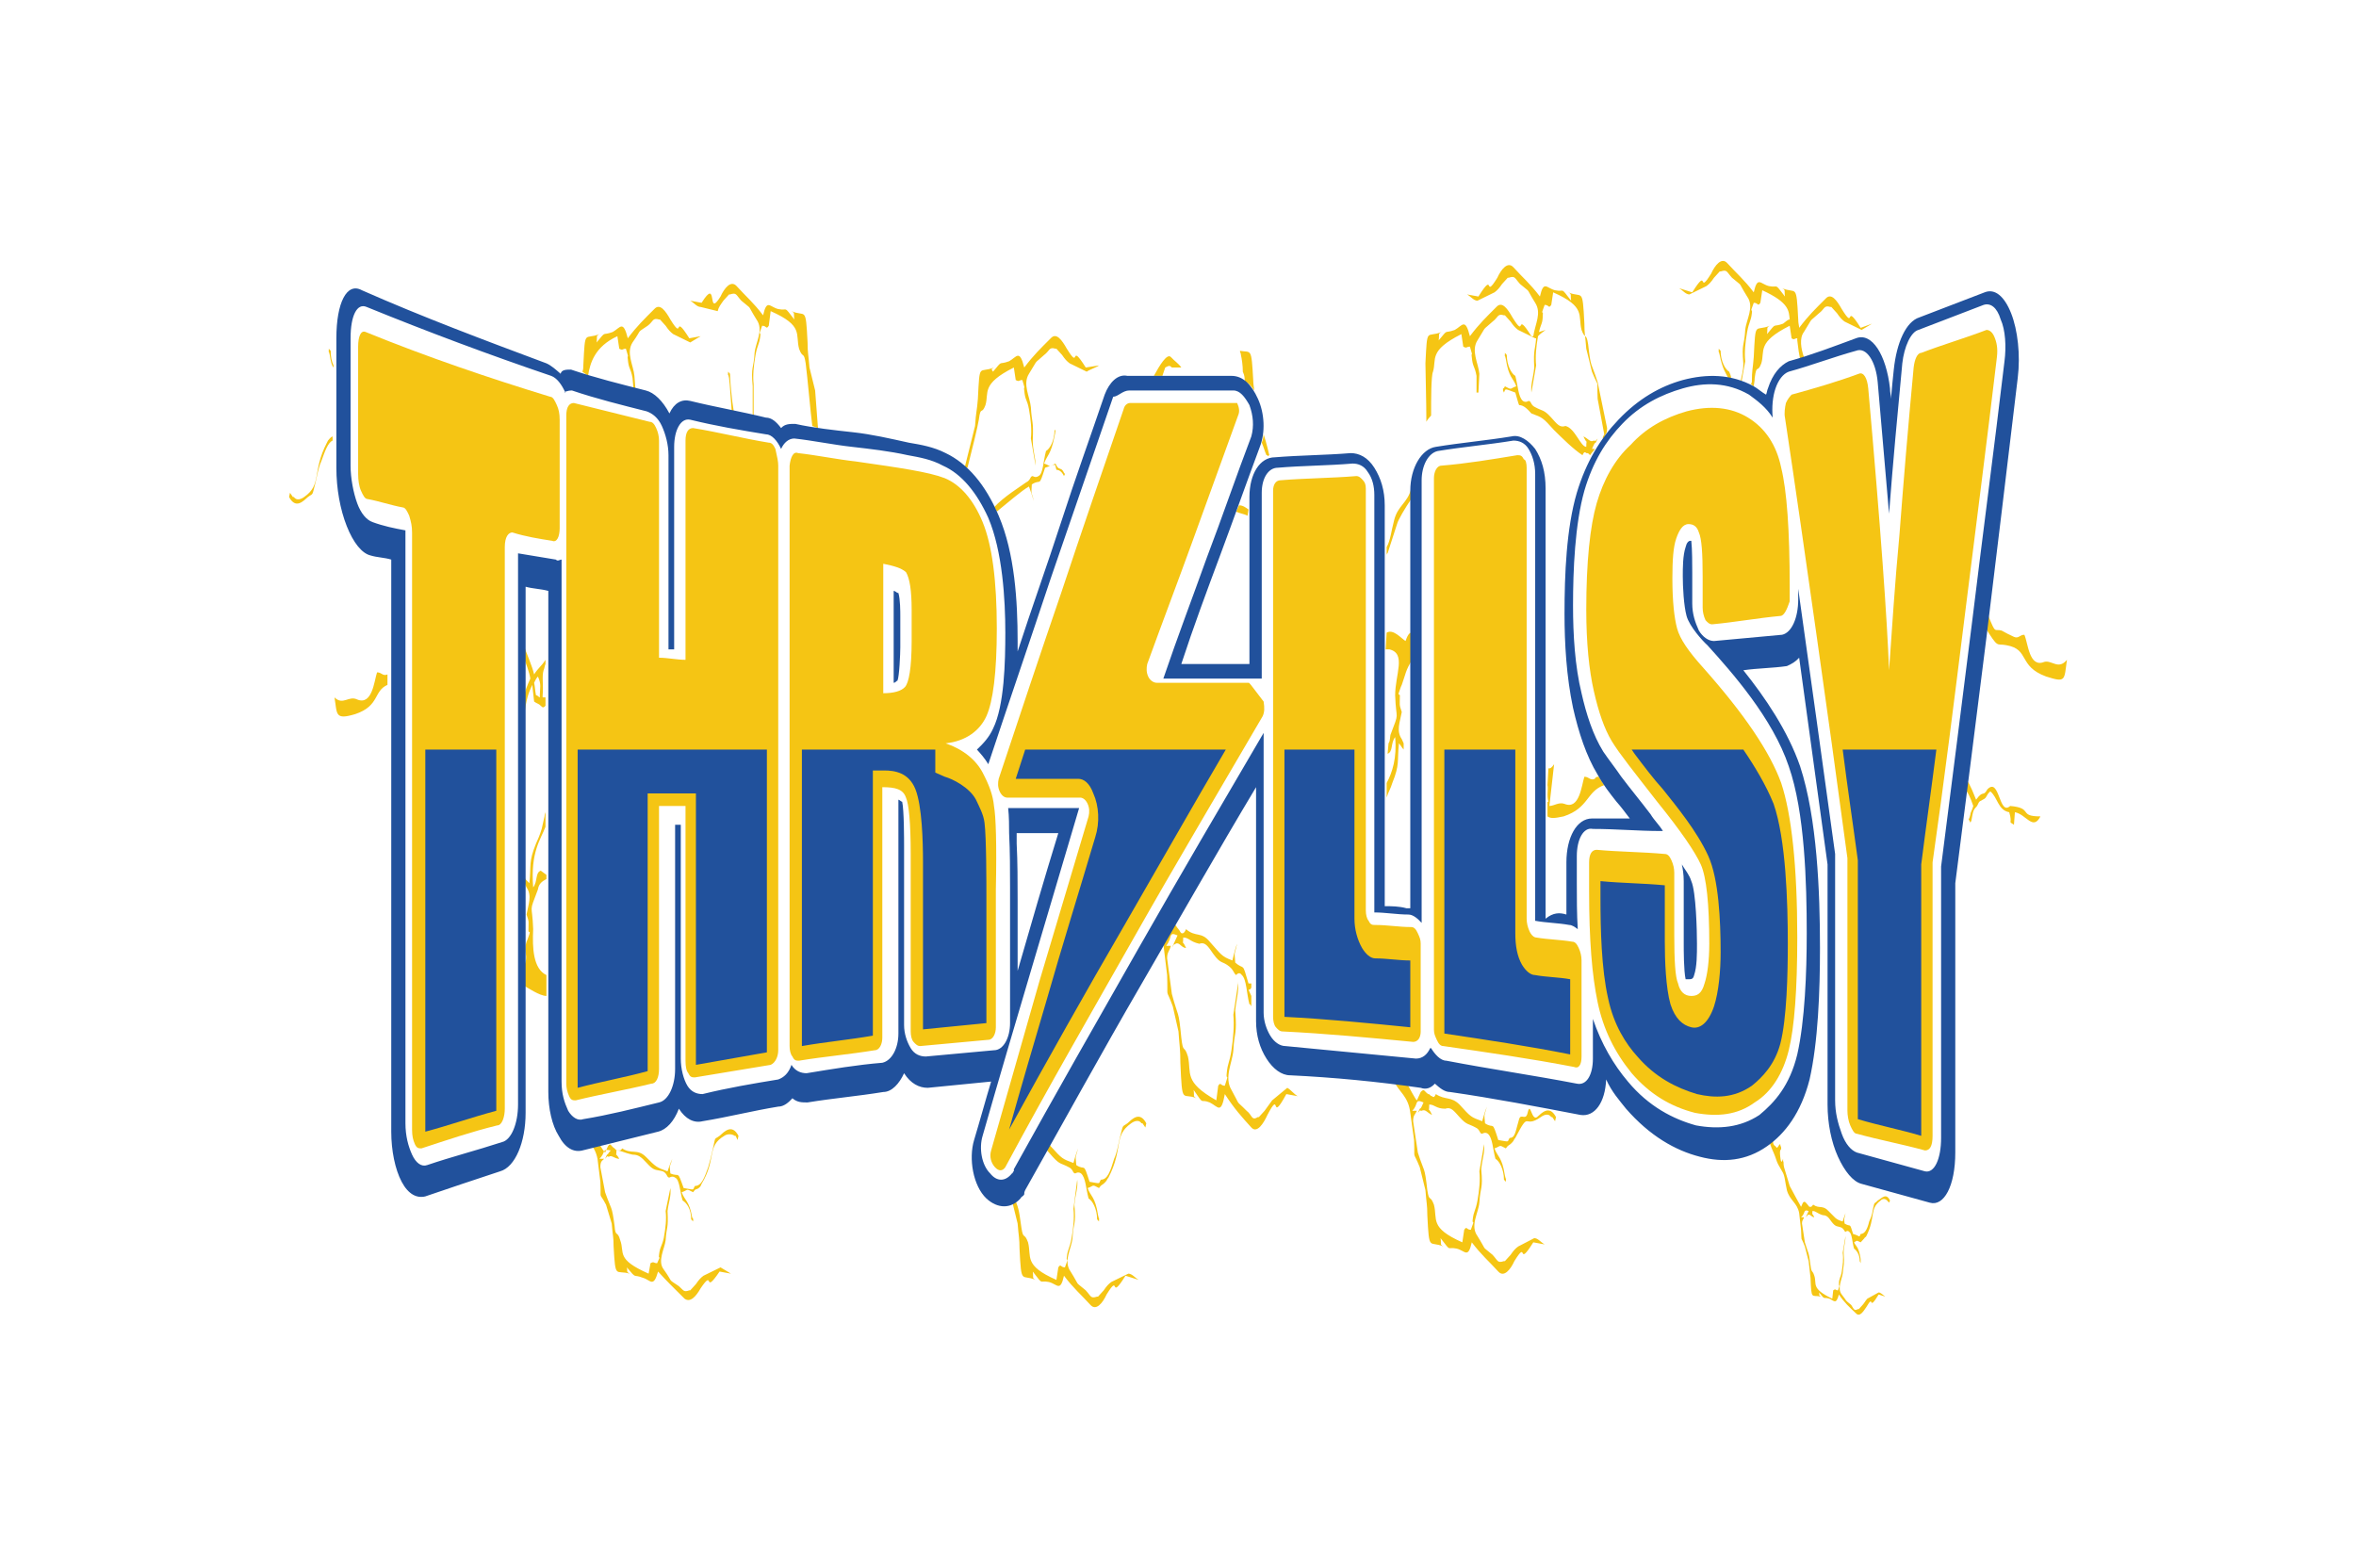 <svg width="646" height="430" viewBox="0 0 646 430" fill="none" xmlns="http://www.w3.org/2000/svg">
<path fill-rule="evenodd" clip-rule="evenodd" d="M483.981 309.754C484.24 309.754 484.24 310.326 484.5 310.899C484.759 311.472 485.278 313.762 485.797 314.907C487.613 318.914 486.575 317.769 488.65 321.205C489.429 322.35 489.429 324.067 489.948 326.357C490.726 329.22 492.801 329.793 493.32 332.655L493.839 337.236C494.099 341.243 493.58 338.381 494.877 341.816L495.915 345.824C496.174 348.114 496.174 348.114 496.434 350.404C496.693 356.702 496.693 354.984 499.287 355.557C498.509 354.984 499.028 355.557 498.769 354.412C500.585 356.702 499.806 355.557 501.622 356.129C502.919 356.702 503.438 357.847 504.217 354.984C505.773 357.274 507.07 358.419 508.887 360.137C509.924 361.282 510.962 359.564 511.74 358.419C514.075 354.412 512 360.137 515.113 354.984L516.929 355.557C516.151 354.984 515.632 354.412 515.113 354.412L512 356.129C511.481 356.702 511.221 357.274 510.703 357.847L509.665 358.992C509.665 358.992 509.665 358.992 509.405 358.992C508.368 359.564 508.368 358.992 507.589 357.847C505.514 356.129 506.811 357.274 504.995 354.984C503.698 353.267 504.995 350.976 505.254 349.259C505.514 346.396 505.773 346.969 505.514 343.533C505.514 341.816 506.033 340.671 506.033 338.953L505.254 343.533C505.514 345.251 505.254 346.969 504.995 348.686C504.736 350.404 504.217 350.404 504.217 352.121C504.217 353.267 504.736 351.549 503.957 353.839C503.179 353.839 503.438 353.267 502.66 353.839L502.401 356.129C496.434 353.267 498.25 352.121 497.471 349.831C496.952 348.114 496.693 349.259 496.434 346.969C495.915 342.961 495.915 344.106 494.877 340.671L494.099 335.518C494.099 334.373 494.618 334.373 494.618 333.8H493.839C495.136 332.655 494.358 331.51 495.915 332.083L495.655 332.655L495.396 333.228L495.136 333.8C495.655 333.228 495.136 333.8 495.655 333.228C496.174 332.655 496.693 333.8 497.471 333.8C496.693 332.083 496.952 333.8 496.952 332.083C497.99 332.083 497.99 332.655 499.806 333.228C500.844 333.228 501.363 333.8 502.141 334.945C503.438 336.663 503.698 336.09 504.995 336.663C505.773 337.236 505.773 337.808 506.033 337.808C506.033 337.808 506.552 337.236 507.07 337.808C507.849 338.381 507.849 340.671 508.368 342.388C509.146 342.961 509.924 344.106 509.924 345.824L510.184 346.396C510.184 345.251 510.184 346.396 510.184 345.251C509.665 341.816 508.887 341.816 508.368 340.671C509.405 340.098 508.887 340.098 510.184 340.671C510.703 340.098 510.703 340.098 511.221 339.526C511.481 338.953 511.481 339.526 511.74 338.953C514.335 333.8 512.519 331.51 515.632 329.22C516.151 328.648 516.929 328.648 517.448 329.22L517.967 329.793L518.226 329.22C517.189 326.93 515.891 328.648 514.854 329.22C513.816 330.365 514.075 329.22 513.556 331.51C513.297 333.228 513.038 333.8 512.519 334.945C512 337.236 511.221 338.381 510.184 338.381C509.665 339.526 510.184 338.953 508.108 338.381C507.07 334.945 507.589 336.663 505.773 335.518C505.514 333.8 505.773 334.373 506.033 332.655C505.773 333.228 505.254 334.945 505.254 334.945C503.179 334.373 503.179 333.8 501.363 332.083C499.806 330.365 498.768 331.51 497.212 330.365C496.952 330.365 496.952 330.938 496.434 330.938C495.915 330.938 496.174 330.938 495.655 330.365C495.136 329.793 494.877 329.22 494.358 329.793C494.099 330.365 494.099 330.365 493.839 330.938C493.839 330.938 490.985 325.785 490.726 325.212L489.169 320.06C488.91 318.914 489.169 318.914 488.91 318.342C488.91 318.342 488.91 318.342 488.91 317.769C488.65 318.342 488.391 319.487 488.132 317.197C487.872 314.907 488.391 315.479 488.391 314.907C488.391 314.334 488.132 314.334 488.132 313.762C488.132 313.762 487.872 313.762 487.613 314.334C487.094 314.907 487.353 314.907 486.834 314.334C485.797 313.762 486.316 312.617 486.056 311.472C485.797 309.754 486.056 312.044 485.278 310.326C485.018 309.754 484.759 309.181 484.759 309.181C484.24 309.754 484.24 309.754 483.981 309.754ZM159.166 309.754C160.463 312.617 163.058 313.762 163.836 317.769L164.614 324.067C164.874 329.793 164.095 326.357 166.171 330.365L167.728 335.518C167.987 338.953 168.246 338.953 168.246 341.816C168.765 350.976 168.765 348.114 172.657 349.259C171.619 348.686 172.138 348.686 171.879 347.541C174.732 350.976 173.435 349.259 176.289 350.404C178.365 350.976 179.143 353.267 180.44 348.686C183.034 351.549 184.85 353.267 187.704 356.129C189.261 357.274 190.817 355.557 192.115 353.267C196.006 347.541 192.633 355.557 197.303 348.686L200.417 349.259C199.379 348.686 198.601 348.114 197.563 347.541L192.893 349.831C192.115 350.404 191.596 350.976 190.817 352.121L189.261 353.839H189.001C187.445 354.412 187.445 353.839 186.148 352.694C182.775 350.404 184.85 352.121 181.997 348.114C180.181 345.824 182.256 342.388 182.515 340.098C182.775 336.091 183.294 337.236 183.034 332.083C183.294 329.793 184.072 328.075 183.813 325.785L182.515 332.083C182.775 334.373 182.515 336.663 181.997 339.526C181.478 341.816 180.959 341.816 180.699 344.106C180.44 345.824 181.478 343.533 180.181 346.396C179.143 346.396 179.402 345.824 178.364 346.396L177.846 349.259C168.765 345.251 171.36 343.533 170.063 340.098C169.284 337.236 168.765 339.526 168.506 336.091C167.728 330.365 167.728 332.083 165.912 326.93L164.614 320.06C164.614 318.342 165.133 318.342 165.652 317.769H164.355C166.171 316.052 164.874 314.907 167.468 315.479L166.949 316.052C166.949 316.052 166.69 316.624 166.43 316.624L165.912 317.769C166.949 316.624 166.171 317.197 166.949 317.197C167.728 316.624 168.506 317.769 169.803 317.769C168.506 315.479 169.025 317.769 169.025 315.479C170.322 315.479 170.841 316.052 173.435 316.624C174.992 316.624 175.77 317.197 177.327 318.914C179.402 321.205 179.662 320.632 181.737 321.205C183.034 321.777 182.775 322.922 183.553 322.922C183.553 322.922 184.332 322.35 185.11 322.922C186.407 323.495 186.407 326.93 187.185 329.22C188.223 329.793 189.52 331.51 189.52 334.373L190.039 334.945C190.039 333.228 190.299 334.945 189.78 333.8C189.001 329.22 187.704 329.22 186.926 326.93C188.742 326.357 187.964 325.785 190.039 326.93C190.817 325.785 190.817 326.357 191.596 325.785C192.115 325.212 191.855 325.785 192.374 324.64C196.525 317.769 193.671 314.334 198.601 311.472C199.379 310.899 200.676 310.899 201.454 311.472C201.454 311.472 201.454 311.472 201.714 311.472L202.233 312.617L202.492 311.472C200.676 308.036 198.601 310.326 197.303 311.472C195.747 312.617 196.266 311.472 195.487 314.907C194.968 317.197 194.709 318.342 194.19 320.06C193.152 322.922 192.374 325.212 190.558 325.212C189.78 326.357 190.817 326.357 187.445 325.785C185.629 320.632 186.407 322.922 183.813 321.777C183.553 318.914 183.553 320.632 184.332 317.769C183.813 318.914 183.034 321.205 183.034 321.205C179.921 320.06 179.921 320.06 177.067 317.197C174.732 314.907 173.176 316.624 170.581 314.907C170.322 315.479 170.063 315.479 169.544 315.479C169.025 315.479 169.025 315.479 168.506 314.907C167.468 314.334 167.468 313.189 166.69 314.334C166.171 315.479 166.171 315.479 165.912 316.052C165.652 316.052 163.317 312.044 161.761 309.754H159.166ZM148.01 191.239C147.751 191.239 147.492 190.667 146.973 190.667C146.713 189.522 146.713 188.377 146.454 187.232C146.713 186.659 146.973 186.087 147.492 185.514C148.529 187.804 148.01 188.377 148.01 191.239ZM201.195 112.802C200.676 109.94 200.157 104.214 200.157 102.497L199.638 101.924C199.638 104.214 199.379 101.352 199.898 103.642C200.157 105.359 200.417 110.512 200.676 113.375L201.195 112.802ZM224.285 117.383C224.025 113.947 223.506 107.077 223.506 107.077L221.95 100.779C221.69 97.344 221.431 96.771 221.431 93.909C220.912 83.603 220.912 87.038 217.021 85.321C218.058 85.893 217.539 85.893 217.799 87.611C214.686 83.603 216.242 85.321 213.388 84.748C211.053 84.176 210.275 81.885 209.237 86.466C206.643 83.031 204.568 81.313 201.973 78.45C200.417 76.733 198.601 79.023 197.563 81.313C193.671 87.611 197.044 75.588 192.374 83.031L189.261 82.458C190.299 83.031 191.077 84.176 192.115 84.176L196.784 85.321C197.044 84.176 197.563 83.603 198.341 82.458L199.898 80.74H200.157C201.973 80.168 201.714 80.74 203.27 82.458C206.643 85.321 204.568 83.031 207.421 87.611C209.497 90.474 207.162 93.909 206.903 96.771C206.643 101.352 205.865 100.207 206.384 105.932C206.384 106.504 206.384 110.512 206.384 114.52H206.643V105.359C206.384 103.069 206.643 100.207 207.162 97.344C207.681 94.481 208.2 94.481 208.459 92.191C208.719 90.474 207.681 92.764 208.978 89.328C210.275 89.328 210.016 90.474 210.794 89.328L211.313 85.321C220.393 89.328 218.058 91.619 219.096 95.626C220.134 98.489 220.393 96.199 220.912 99.634C221.431 103.642 222.209 112.802 222.728 116.81L224.285 117.383ZM265.276 128.261C266.313 124.253 268.13 116.81 268.389 115.092C268.908 111.085 269.167 113.947 270.205 111.085C271.243 107.65 268.908 105.359 277.988 100.779L278.507 104.214C279.545 104.787 279.285 104.214 280.323 104.214C281.361 107.65 280.582 105.359 280.842 107.077C281.101 109.94 281.62 109.367 282.139 112.23C282.658 115.092 282.917 117.955 282.658 120.245L283.955 127.688C283.955 125.398 283.177 123.68 283.177 120.818C283.436 115.092 282.917 116.238 282.658 111.657C282.399 108.795 280.323 105.359 282.139 102.497C284.993 97.916 283.177 100.207 286.29 97.344C287.847 96.199 287.587 95.054 289.403 95.626H289.663L291.219 97.344C291.998 98.489 292.517 99.061 293.295 99.634L297.965 101.924C298.743 101.352 300.559 100.779 301.337 100.207L297.705 100.779C293.035 93.336 296.408 101.924 292.517 95.626C291.219 93.336 289.663 91.046 288.106 92.764C285.252 95.626 283.436 97.344 280.842 100.779C279.545 95.626 278.766 97.916 276.691 99.061C273.578 100.207 275.134 98.489 272.281 101.924C272.021 101.352 271.502 101.352 272.54 100.779C268.389 102.497 268.648 99.061 268.13 109.367C267.87 112.802 267.611 112.802 267.351 116.81L264.497 128.261C264.757 128.261 265.016 128.261 265.276 128.261ZM273.318 140.284C276.172 137.994 280.064 134.559 282.139 133.414C282.139 133.414 283.177 136.276 283.436 137.421C282.917 134.559 282.658 136.276 282.917 132.841C285.512 131.123 284.733 133.986 286.549 128.261C289.922 127.116 289.144 127.116 289.663 128.833C290.441 128.833 291.219 129.406 291.738 130.551L291.998 129.978C291.479 129.406 291.738 129.406 291.219 128.833C290.441 128.261 290.182 128.833 289.403 127.116C287.328 128.261 288.106 127.688 286.29 127.116C287.068 124.826 288.106 124.826 289.144 119.673C289.403 117.955 289.144 120.245 289.403 117.955H289.144C289.144 120.818 287.847 123.108 286.809 123.68C286.031 126.543 286.031 129.978 284.733 130.551C283.955 131.123 283.177 130.551 283.177 130.551C282.399 130.551 282.658 131.696 281.361 132.268C279.804 133.414 275.134 136.276 272.54 139.139C272.799 139.139 273.059 139.711 273.318 140.284ZM286.031 314.907C286.809 314.907 287.587 316.052 288.625 317.197C290.701 319.487 290.96 318.914 293.035 320.06C294.333 320.632 294.073 321.777 294.851 321.777C294.851 321.777 295.63 321.205 296.408 321.777C297.705 322.922 297.705 325.785 298.484 328.648C299.521 329.22 300.819 331.51 300.819 334.373L301.337 334.945C301.337 332.655 301.597 335.518 301.078 333.228C300.3 328.075 299.002 328.075 298.224 325.785C300.04 325.212 299.262 324.64 301.337 325.785C302.116 324.64 302.116 325.212 303.153 324.067C303.672 323.495 303.413 323.495 303.932 322.922C308.083 314.907 305.229 311.472 310.158 308.036C310.937 307.464 312.234 306.891 313.012 308.036C313.012 308.036 313.012 308.036 313.271 308.036L314.05 309.181L314.309 308.036C312.493 304.601 310.418 306.891 309.12 308.036C307.564 309.181 308.083 308.036 307.045 312.044C306.526 314.334 306.267 316.052 305.488 317.769C304.451 321.205 303.672 323.495 301.856 323.495C301.078 324.64 302.116 324.64 298.743 324.067C296.927 318.342 297.705 321.205 295.111 319.487C294.851 316.624 294.851 317.769 295.63 314.907C295.111 316.052 294.333 318.914 294.333 318.914C291.219 317.769 291.219 317.769 288.106 314.334C287.847 313.762 287.328 313.762 287.068 313.762L286.031 314.907ZM312.234 350.976C311.196 350.404 310.418 349.259 309.38 349.259L304.71 351.549C303.932 352.121 303.413 352.694 302.635 353.839L301.078 355.557H300.819C299.002 356.129 299.262 355.557 297.705 353.839C294.333 350.976 296.408 353.267 293.554 348.686C291.479 345.824 293.814 342.388 294.073 339.526C294.333 334.945 295.111 336.091 294.592 330.365C294.851 327.502 295.63 325.785 295.37 323.495L294.333 331.51C294.592 333.8 294.333 336.663 293.814 339.526C293.295 342.388 292.776 342.388 292.517 344.678C292.257 346.396 293.295 344.106 291.998 347.541C290.7 347.541 290.96 346.396 290.182 347.541L289.663 350.976C280.582 346.969 282.917 344.678 281.88 340.671C280.842 337.808 280.582 340.098 280.064 336.663C279.285 330.938 279.285 331.51 277.988 328.075C277.729 328.075 277.469 328.648 277.21 328.648L277.469 329.22L279.026 335.518C279.285 338.953 279.545 339.526 279.545 342.388C280.064 352.694 280.064 349.259 283.955 350.976C282.917 350.404 283.436 350.404 283.177 348.686C286.29 352.694 284.733 350.976 287.587 351.549C289.922 352.121 290.7 354.412 291.738 349.831C294.333 353.267 296.408 354.984 299.002 357.847C300.559 359.564 302.375 357.274 303.413 354.984C307.304 348.686 303.932 357.274 308.602 349.831L312.234 350.976ZM544.17 171.773C548.061 178.071 547.283 176.354 550.137 176.926C556.623 178.071 553.25 182.651 561.033 185.514C566.481 187.232 565.963 186.659 566.741 180.934C564.406 183.797 562.59 180.934 560.514 181.506C556.363 183.224 556.104 176.354 555.066 174.063C553.769 174.063 553.51 175.208 552.212 174.636C550.915 174.063 549.878 173.491 548.84 172.918C546.764 172.346 547.283 174.063 545.208 168.911L544.948 168.338L544.17 171.773ZM538.722 216.431C539.5 217.003 540.278 218.721 541.057 221.011C540.797 222.156 540.278 222.729 540.278 223.301C539.759 225.591 539.5 223.874 540.278 225.591L540.538 225.019C541.057 222.156 541.057 222.156 542.094 221.011C542.873 219.294 542.873 219.866 543.651 219.294C544.948 218.721 544.429 218.149 545.727 217.003C547.802 218.721 547.802 222.156 550.915 222.729C551.953 226.164 550.396 225.019 552.212 226.164L552.472 222.729C555.585 223.301 557.401 227.882 559.477 223.874C553.25 223.874 557.661 221.584 551.175 221.011C548.061 223.874 548.321 212.996 544.948 216.431C543.651 218.721 543.91 216.431 541.835 219.294C540.019 214.713 539.5 214.141 539.241 214.141L538.722 216.431ZM424.31 215.286C424.57 216.431 424.051 218.149 424.57 219.866H424.31V223.874C425.089 224.446 426.126 224.446 428.721 223.874C435.725 221.584 434.947 217.003 439.876 215.286C439.358 214.713 438.839 213.568 438.32 212.996C438.06 212.996 437.542 212.996 437.282 213.568C435.985 214.141 435.725 212.996 434.428 212.996C433.65 215.286 433.131 222.156 428.98 220.439C427.423 219.866 426.126 221.011 424.829 221.011L426.126 209.561C425.348 210.706 425.089 210.706 424.57 210.706L424.31 215.286ZM382.282 296.586C383.579 299.448 386.173 300.593 386.692 305.174L387.73 312.617C387.989 318.914 387.211 314.907 389.286 320.06L390.843 326.357C391.102 329.793 391.362 330.365 391.362 333.228C391.881 343.533 391.881 340.098 395.772 341.816C394.734 341.243 395.253 341.243 394.994 339.526C398.107 343.533 396.551 341.816 399.404 342.388C401.739 342.961 402.518 345.251 403.555 340.671C406.15 344.106 408.225 345.824 410.82 348.686C412.376 350.404 414.192 348.114 415.23 345.824C419.122 339.526 415.749 348.114 420.419 340.671L423.532 341.243C422.494 340.671 421.716 339.526 420.678 339.526L416.268 341.816C415.489 342.388 414.971 342.961 414.192 344.106L412.636 345.824H412.376C410.56 346.396 410.82 345.824 409.263 344.106C405.89 341.243 407.966 343.533 405.112 338.953C403.036 336.091 405.371 332.655 405.631 329.793C405.89 325.212 406.669 326.357 406.15 320.632C406.409 317.769 407.187 316.052 406.928 313.762L405.631 321.205C405.89 323.495 405.631 326.357 405.112 329.22C404.593 332.083 404.074 332.083 403.815 334.373C403.555 336.091 404.593 333.8 403.296 337.236C401.999 337.236 402.258 336.091 401.48 337.236L400.961 340.671C391.881 336.663 394.216 334.373 393.178 330.365C392.14 327.502 391.881 329.793 391.362 326.357C390.584 319.487 390.584 321.777 388.767 316.052L387.47 307.464C387.47 305.746 387.989 305.746 388.508 304.601H387.211C389.027 302.884 387.73 301.166 390.324 302.311L389.805 303.456C389.805 303.456 389.546 304.029 389.286 304.029L388.767 305.174C389.805 304.029 389.027 304.601 389.805 304.601C390.843 304.029 391.362 305.174 392.659 305.746C391.362 302.884 391.881 305.746 391.881 302.884C393.437 302.884 393.697 304.029 396.291 304.029C397.848 303.456 398.626 304.601 400.183 306.319C402.258 308.609 402.518 308.036 404.593 309.181C405.89 309.754 405.631 310.899 406.409 310.899C406.409 310.899 407.187 310.326 407.966 310.899C409.263 312.044 409.263 314.907 410.041 317.769C411.079 318.342 412.376 320.632 412.376 323.495L412.895 324.067C412.895 321.777 413.154 324.64 412.636 322.35C411.857 317.197 410.56 317.197 409.782 314.907C411.598 314.334 410.82 313.762 412.895 314.907C413.673 313.762 413.673 314.334 414.711 313.189C415.23 312.617 414.971 312.617 415.489 312.044C419.64 304.029 417.565 309.754 422.494 306.319C423.272 305.746 424.57 305.174 425.348 306.319C425.348 306.319 425.348 306.319 425.607 306.319L426.386 307.464L426.645 306.319C424.829 302.884 422.754 305.174 421.456 306.319C419.9 307.464 419.64 301.738 418.862 305.174C418.343 307.464 417.046 305.174 416.527 306.891C415.489 310.326 415.489 312.044 413.933 312.044C413.154 313.189 414.192 313.189 410.82 312.617C409.004 306.891 409.782 309.754 407.187 308.036C406.928 305.174 406.928 306.319 407.706 303.456C407.187 304.601 406.409 307.464 406.409 307.464C403.296 306.319 403.296 306.319 400.183 302.884C397.848 300.593 396.291 301.738 393.697 300.021C393.437 300.593 393.178 301.166 392.659 300.593C392.14 300.593 392.14 300.021 391.621 300.021C390.584 299.448 390.584 298.303 389.546 299.448C389.027 300.593 389.027 300.593 388.508 301.738C388.249 301.738 386.433 298.303 384.876 295.441L382.282 296.586ZM342.328 139.711C341.55 139.139 340.772 138.566 339.734 138.566L338.956 140.284C339.993 140.856 341.031 140.856 342.069 141.429L342.328 139.711ZM323.908 100.779C323.13 99.634 322.092 99.061 321.055 97.916C320.017 96.771 317.941 100.207 316.385 103.069H318.72L319.498 100.779C320.536 100.207 320.795 100.207 321.314 100.779H323.908ZM343.885 107.077C343.885 106.504 343.626 105.359 343.626 104.214C343.107 95.054 343.107 96.771 339.993 96.199C339.993 96.771 340.253 96.771 340.253 97.344C340.512 98.489 340.772 100.207 340.772 101.924C341.291 103.069 341.291 103.642 341.291 104.787C342.328 104.787 343.107 105.932 343.885 107.077ZM348.036 124.826C348.036 124.826 347.258 121.39 346.479 119.1C346.479 119.673 346.22 120.818 345.96 121.39C346.479 122.535 346.739 123.68 347.258 124.826H347.517C347.517 125.398 347.776 124.826 348.036 124.826ZM379.947 178.071H380.984C385.654 179.216 382.541 184.942 382.541 190.667C382.8 198.11 383.838 194.675 381.244 201.545C380.984 203.835 380.984 203.263 380.725 203.835L380.465 206.698C382.022 206.125 381.244 203.835 382.541 202.118C383.06 207.843 381.763 211.851 380.206 214.713V218.721C380.725 217.003 381.244 216.431 381.763 214.713C383.838 209.561 383.06 208.988 383.579 203.835C384.098 204.408 384.357 204.98 384.876 205.553V203.835C384.616 203.263 384.616 203.263 384.357 202.69C382.8 200.4 383.838 198.11 384.357 195.247C383.579 192.957 383.838 193.53 383.838 190.667C383.579 190.094 383.06 191.239 384.098 188.377L384.357 187.804C385.395 184.942 385.395 183.797 387.211 180.934V173.491C386.692 173.491 386.173 173.491 385.395 175.781C384.357 175.209 382.022 172.346 380.206 173.491L379.947 178.071ZM386.951 133.986C385.914 137.994 383.319 138.566 382.282 142.574C381.503 145.437 381.244 148.299 380.206 150.017V152.307C380.206 152.307 380.206 151.735 380.465 151.735L383.06 143.719C383.319 142.574 385.395 139.139 386.951 136.849V133.986ZM437.282 123.108C437.023 123.108 436.763 123.108 436.504 123.108L437.023 121.963C437.023 121.963 437.282 121.39 437.542 121.39L438.06 120.245C437.023 121.39 437.801 120.818 437.023 120.818C435.985 121.39 435.466 120.245 434.169 119.673C435.466 122.535 434.947 119.673 434.947 122.535C433.391 122.535 431.834 117.383 429.24 116.81C427.683 117.383 426.905 116.238 425.348 114.52C423.272 112.23 423.013 112.802 420.938 111.657C419.64 111.085 419.9 109.94 419.122 109.94C419.122 109.94 418.343 110.512 417.565 109.94C416.268 108.795 416.268 105.932 415.489 103.069C414.452 102.497 413.154 100.207 413.154 97.344L412.636 96.771C412.636 99.061 412.376 96.199 412.895 98.489C413.673 103.642 414.971 103.642 415.749 105.932C413.933 106.504 414.711 107.077 412.636 105.932C412.376 106.504 412.376 106.504 412.117 106.504V107.077L412.376 107.65C412.895 106.504 412.376 106.504 415.489 107.65C416.008 109.367 416.268 110.512 416.527 111.085C417.824 111.085 418.862 112.23 419.9 113.375C423.013 114.52 423.013 114.52 426.126 117.955C428.461 120.245 431.315 123.108 433.909 124.826C434.169 124.253 434.428 123.68 434.947 124.253C435.466 124.253 435.466 124.253 435.985 124.826C436.763 123.68 437.023 123.68 437.282 123.108ZM439.876 119.1L438.06 109.367C437.801 103.069 438.579 107.077 436.504 101.924L434.947 95.626C434.688 92.191 434.428 91.619 434.428 88.756C433.909 78.45 433.909 81.885 430.018 80.168C431.056 80.74 430.537 80.74 430.796 82.458C427.683 78.45 429.24 80.168 426.386 79.595C424.051 79.023 423.273 76.733 422.235 81.313C419.64 77.878 417.565 76.16 414.971 73.297C413.414 71.58 411.598 73.87 410.56 76.16C406.669 82.458 410.041 73.87 405.371 81.313L402.258 80.74C403.296 81.313 404.074 82.458 405.112 82.458L409.782 80.168C410.56 79.595 411.079 79.023 411.857 77.878L413.414 76.16H413.673C415.489 75.588 415.23 76.16 416.787 77.878C420.159 80.74 418.084 78.45 420.938 83.031C422.754 85.893 420.938 88.756 420.419 92.191H419.9C415.23 84.748 418.603 93.336 414.711 87.038C413.414 84.748 411.857 82.458 410.301 84.176C407.447 87.038 405.631 88.756 403.036 92.191C401.739 87.038 400.961 89.328 398.885 90.474C395.772 91.619 397.329 89.901 394.475 93.336C394.734 91.619 394.216 91.619 395.253 91.046C391.102 92.764 391.362 89.328 390.843 99.634C390.843 101.352 391.102 110.512 391.102 115.665C391.362 115.092 391.881 114.52 392.4 113.947C392.4 109.367 392.4 103.069 392.918 101.924C393.956 98.489 391.621 96.199 400.702 91.619L401.22 95.054C402.258 95.626 401.999 95.054 403.036 95.054C404.074 98.489 403.296 96.199 403.555 97.916C403.815 100.779 404.334 100.207 404.853 103.069V107.65H405.371C405.371 107.077 405.631 103.069 405.631 102.497C405.371 99.634 403.296 96.199 405.112 93.336C407.966 88.756 406.15 91.046 409.263 88.183C410.82 87.038 410.56 85.893 412.376 86.466H412.636L414.192 88.183C414.971 89.328 415.489 89.901 416.268 90.474L420.938 92.764H421.197C420.938 96.199 420.419 95.626 420.678 100.779C420.419 103.642 419.64 105.359 419.9 107.65L421.197 100.207C420.938 97.916 421.197 95.054 421.716 92.191C422.235 91.619 423.013 91.046 423.791 90.474L421.975 91.046C422.494 88.756 423.013 88.756 423.013 86.466C423.273 84.748 422.235 87.038 423.532 83.603C424.829 83.603 424.57 84.748 425.348 83.603L425.867 80.168C434.947 84.176 432.612 86.466 433.65 90.474C434.688 93.336 434.947 91.046 435.466 94.481C436.244 101.352 436.244 99.061 438.06 104.787L440.655 117.383C440.655 119.1 440.136 119.1 439.617 120.245H439.876C439.098 120.245 439.617 119.673 439.876 119.1ZM474.641 103.642C474.641 103.069 474.382 102.497 474.122 101.924C473.084 101.352 471.787 99.061 471.787 96.199L471.268 95.626C471.268 97.916 471.009 95.054 471.528 97.344C472.306 101.352 473.344 102.497 473.863 103.642H474.641ZM460.372 79.023C461.41 79.595 462.188 80.74 463.226 80.74L467.896 78.45C468.674 77.878 469.193 77.305 469.971 76.16L471.528 74.443H471.787C473.603 73.87 473.344 74.443 474.9 76.16C478.273 79.023 476.198 76.733 479.051 81.313C481.127 84.176 478.792 87.611 478.532 90.474C478.273 95.054 477.495 93.909 478.014 99.634C478.014 101.924 477.495 103.069 477.235 104.787H477.495L478.532 99.061C478.273 96.771 478.532 93.909 479.051 91.046C479.57 88.183 480.089 88.183 480.349 85.893C480.608 84.176 479.57 86.466 480.867 83.031C482.165 83.031 481.905 84.176 482.683 83.031L483.202 79.595C490.726 83.031 490.467 85.321 490.726 87.611C490.207 87.611 489.688 88.183 488.91 88.756C485.797 89.901 487.353 88.183 484.5 91.619C484.759 89.901 484.24 89.901 485.278 89.328C481.127 91.046 481.386 87.611 480.867 97.916C480.608 101.352 480.349 101.352 480.349 104.787L480.089 105.359C480.349 105.359 480.608 105.932 480.867 105.932C480.867 105.359 481.127 104.787 481.127 103.642C481.646 99.634 481.905 102.497 482.943 99.634C483.981 96.199 481.646 93.909 490.726 89.328L491.245 92.764C492.023 93.336 492.023 92.764 492.801 92.764V93.336C493.061 95.626 493.32 97.344 493.58 98.489L494.618 97.916C493.839 95.626 493.32 92.764 494.618 91.046C497.471 86.466 495.655 88.756 498.769 85.893C500.325 84.748 500.066 83.603 501.882 84.176H502.141L503.698 85.893C504.476 87.038 504.995 87.611 505.773 88.183L510.443 90.474C511.481 89.901 512.259 89.328 513.297 88.756L510.184 89.901C505.514 82.458 508.887 91.046 504.995 84.748C503.698 82.458 502.141 80.168 500.585 81.885C497.731 84.748 495.915 86.466 493.32 89.901C493.32 89.328 493.061 88.756 493.061 87.611C492.542 77.305 492.542 80.74 488.65 79.023C489.688 79.595 489.169 79.595 489.429 81.313C486.316 77.305 487.872 79.023 485.018 78.45C482.683 77.878 481.905 75.588 480.867 80.168C478.273 76.733 476.198 75.015 473.603 72.152C472.047 70.435 470.23 72.725 469.193 75.015C465.301 81.313 468.674 72.725 464.004 80.168L460.372 79.023ZM161.242 103.069C161.761 99.634 163.058 95.054 169.284 92.191L169.803 95.626C170.841 96.199 170.581 95.626 171.619 95.626C172.657 99.061 171.879 96.771 172.138 98.489C172.397 101.352 172.916 100.779 173.435 103.642L173.695 106.504H174.214L173.954 103.069C173.695 100.207 171.619 96.771 173.435 93.909C176.289 89.901 174.214 91.619 177.586 89.328C179.143 88.183 178.883 87.038 180.699 87.611H180.959L182.515 89.328C183.294 90.474 183.813 91.046 184.591 91.619L189.261 93.909C190.299 93.336 191.077 92.764 192.115 92.191L189.001 92.764C184.332 85.321 187.704 93.909 183.813 87.611C182.515 85.321 180.959 83.031 179.402 84.748C176.548 87.611 174.732 89.328 172.138 92.764C170.841 87.611 170.063 89.901 167.987 91.046C164.874 92.191 166.43 90.474 163.577 93.909C163.836 92.191 163.317 92.191 164.355 91.619C160.204 93.336 160.463 89.901 159.945 100.207C159.945 100.779 159.945 101.352 159.685 101.924L161.242 103.069ZM143.341 241.05C143.6 241.622 143.859 242.195 144.378 243.34C145.935 245.63 144.897 247.92 144.378 250.783C145.157 253.073 144.897 252.501 144.897 255.363C145.157 255.936 145.675 254.791 144.638 257.653L144.378 258.226C143.341 261.661 145.157 261.661 143.6 265.096V270.249C144.638 270.822 148.01 273.112 149.826 273.112V267.386C146.194 265.669 145.935 259.943 146.194 254.791C145.935 247.348 144.897 250.783 147.492 243.913C147.751 242.195 148.789 241.622 149.826 241.05V239.905L148.27 238.76C146.713 239.332 147.492 241.622 146.194 243.34C145.416 233.607 148.27 230.172 149.567 226.737V222.729C149.567 222.729 149.308 223.301 149.308 223.874L148.529 227.309C148.01 229.027 147.492 230.172 146.973 231.317C144.897 236.47 145.675 237.042 145.157 242.195C144.638 241.622 143.859 241.05 143.341 239.905V240.477V241.05ZM106.241 184.942C104.944 185.514 104.685 184.369 103.387 184.369C102.609 186.659 102.09 193.53 97.939 191.812C95.604 190.667 94.048 193.53 91.713 191.239C92.491 195.82 91.713 197.537 97.42 195.82C104.166 193.53 102.35 189.522 106.241 187.804V184.942ZM143.341 179.789C144.119 181.506 145.157 184.369 145.416 186.087C144.638 187.804 143.859 189.522 143.341 192.385V193.53V198.682L143.6 196.965C144.378 191.239 144.897 190.094 145.935 187.804L146.454 192.385C147.232 192.957 147.751 192.957 148.27 193.53C148.789 194.102 149.048 194.102 149.567 193.53V191.239C149.308 191.239 149.048 191.239 148.789 191.239V190.667C149.048 187.804 148.529 185.514 149.048 183.797C149.308 183.224 149.308 182.651 149.567 182.079V180.934C148.529 182.651 147.492 183.224 146.454 184.942C145.935 182.651 144.378 179.216 143.6 176.926L143.341 179.789ZM91.453 119.673C91.194 119.673 90.934 119.673 90.415 120.245C89.897 120.818 89.897 120.818 89.637 121.39C85.486 129.406 88.34 132.841 83.411 136.276C82.632 136.849 81.335 137.421 80.557 136.276C80.557 136.276 80.557 136.276 80.297 136.276L79.519 135.131L79.26 136.276C81.076 139.711 83.151 137.421 84.448 136.276C86.005 135.131 85.486 136.276 86.524 132.268C87.043 129.978 87.302 128.261 88.081 126.543C89.118 123.68 89.897 121.39 91.194 120.818V119.673H91.453ZM91.453 100.207C90.934 99.061 90.675 97.916 90.675 96.199L90.156 95.626C90.156 97.916 89.897 95.054 90.415 97.344C90.675 99.061 90.934 100.207 91.453 100.779V100.207ZM318.72 257.081C318.979 257.653 318.979 258.226 318.979 258.798L320.017 267.386C320.276 274.829 319.498 270.249 321.573 275.974L323.13 282.845C323.389 286.853 323.649 287.425 323.649 291.433C324.168 303.456 324.168 299.448 328.059 301.166C327.022 300.593 327.54 300.593 327.281 298.876C330.394 303.456 328.838 301.166 331.691 302.311C334.026 303.456 334.805 305.746 335.842 300.021C338.437 304.029 340.512 306.319 343.107 309.181C344.663 310.899 346.479 308.036 347.517 305.746C351.409 298.303 348.036 308.609 352.706 300.021L355.819 300.593C354.781 300.021 354.003 298.876 352.965 298.303L348.814 301.738C348.036 302.884 347.517 303.456 346.739 304.601L345.182 306.319H344.923C343.107 307.464 343.366 305.746 341.809 304.601C338.437 301.166 340.512 304.029 337.658 298.876C335.583 295.441 337.918 291.433 338.177 287.998C338.437 282.845 339.215 283.99 338.696 277.12C338.956 274.257 339.734 271.967 339.475 269.104C339.475 269.104 339.475 269.104 339.475 269.677L338.177 278.265C338.437 281.127 338.177 284.562 337.658 287.998C337.14 291.433 336.621 291.433 336.361 294.296C336.102 296.586 337.14 293.723 335.842 297.731C334.545 297.731 334.805 296.586 334.026 297.731L333.508 301.738C324.427 296.586 326.762 294.296 325.724 289.715C324.687 286.28 324.427 289.143 323.908 284.562C323.13 276.547 323.13 279.41 321.314 272.539L320.017 262.806C320.017 261.089 320.536 261.089 321.055 259.371H319.757C321.573 257.081 320.276 255.363 322.871 256.508L322.352 257.653C322.352 257.653 322.092 258.226 321.833 258.798L321.314 259.944C322.352 258.226 321.573 259.371 322.352 258.798C323.389 258.226 323.908 259.944 325.206 259.944C323.908 257.081 324.427 259.944 324.427 257.081C325.984 257.081 326.243 258.226 328.838 258.798C330.394 258.226 331.173 259.371 332.729 261.661C334.805 264.524 335.064 263.379 337.14 265.096C338.437 266.241 338.177 266.814 338.956 267.386C338.956 267.386 339.734 266.241 340.512 267.386C341.809 268.532 341.809 272.539 342.588 275.402C342.847 275.402 342.847 275.402 343.107 275.974V275.402V274.829V273.112C342.847 272.539 342.588 271.967 342.328 271.394C342.588 271.394 342.847 271.394 343.107 270.822V270.249V269.677H342.328C340.512 263.379 341.291 266.241 338.696 263.951C338.437 260.516 338.437 262.234 339.215 258.798C338.696 259.944 337.918 263.379 337.918 263.379C334.805 262.234 334.805 261.661 331.691 258.226C329.357 255.363 327.8 257.081 325.206 254.791C324.946 255.363 324.687 255.936 324.168 255.936C323.649 255.936 323.649 255.363 323.13 254.791C322.092 253.646 322.092 252.501 321.055 254.218C320.276 255.363 320.276 255.936 319.757 256.508C319.757 256.508 319.498 255.936 319.238 255.936L318.72 257.081Z" fill="#F5C514"/>
<path d="M488.131 168.91C481.905 169.482 475.678 170.627 469.452 171.2C468.674 171.2 468.155 170.627 467.636 170.055C467.117 168.91 466.857 167.765 466.857 166.62C466.857 163.757 466.857 160.894 466.857 158.032C466.857 151.734 466.598 147.726 465.82 146.008C465.301 144.291 464.263 143.718 462.966 143.718C461.409 143.718 460.372 145.436 459.593 147.726C458.815 150.016 458.556 153.451 458.556 158.604C458.556 164.902 459.074 169.482 459.853 172.345C460.631 175.208 462.966 178.643 467.117 183.223C478.273 195.819 485.277 206.124 488.391 214.712C491.245 223.301 492.801 237.614 492.801 257.08C492.801 271.393 492.023 281.699 490.466 287.997C488.91 294.295 485.796 299.448 481.126 302.31C476.457 305.745 471.008 306.318 464.782 305.173C458.037 303.455 452.329 300.02 447.4 294.295C442.73 288.569 439.617 282.271 438.06 274.829C436.503 267.386 435.725 257.653 435.725 244.484C435.725 241.622 435.725 239.331 435.725 236.469C435.725 234.179 436.503 233.034 437.801 233.034C444.027 233.606 450.254 233.606 456.48 234.179C457.258 234.179 457.777 234.751 458.296 235.896C458.815 237.041 459.074 238.186 459.074 239.331C459.074 245.057 459.074 250.782 459.074 256.507C459.074 263.378 459.334 267.958 460.112 269.676C460.631 271.966 461.928 273.111 463.744 273.111C465.301 273.111 466.598 272.538 467.376 269.676C468.155 267.386 468.674 263.378 468.674 258.798C468.674 247.919 467.895 240.477 466.339 237.041C464.782 233.606 460.89 227.881 454.405 219.865C448.178 211.85 444.027 206.697 441.952 203.262C439.876 199.827 438.319 195.246 437.022 189.521C435.725 183.796 434.947 176.353 434.947 167.192C434.947 154.024 435.985 144.291 437.801 137.993C439.617 131.695 442.73 125.97 447.14 121.962C451.291 117.382 456.48 114.519 462.447 112.801C468.933 111.084 474.641 111.656 479.31 114.519C483.98 117.382 487.094 121.962 488.391 128.26C489.947 134.558 490.726 145.436 490.726 160.894C490.726 162.039 490.726 163.184 490.726 164.902C489.947 167.192 489.169 168.91 488.131 168.91ZM418.602 128.26C418.602 148.871 418.602 169.482 418.602 190.094C418.602 210.705 418.602 231.316 418.602 251.927C418.602 253.072 418.862 254.217 419.381 255.362C419.899 256.507 420.678 257.08 421.197 257.08C424.569 257.653 427.683 257.653 431.055 258.225C431.834 258.225 432.352 258.798 432.871 259.943C433.39 261.088 433.65 262.233 433.65 263.378C433.65 271.966 433.65 280.554 433.65 289.714C433.65 292.005 432.871 293.15 431.574 292.577C419.64 290.287 407.706 288.569 395.772 286.852C394.994 286.852 394.475 286.279 393.956 285.134C393.437 283.989 393.177 283.417 393.177 282.271C393.177 257.08 393.177 231.889 393.177 206.697C393.177 181.506 393.177 156.314 393.177 131.123C393.177 129.405 393.956 127.687 395.253 127.687C402.258 127.115 409.003 125.97 416.008 124.825C416.786 124.825 417.305 124.825 417.824 125.97C418.343 125.97 418.602 127.115 418.602 128.26ZM374.498 133.985C374.498 153.451 374.498 172.345 374.498 191.811C374.498 211.277 374.498 230.171 374.498 249.637C374.498 250.782 374.758 251.927 375.276 252.5C375.795 253.645 376.314 253.645 377.092 253.645C380.465 253.645 383.578 254.217 386.951 254.217C387.729 254.217 388.248 254.79 388.767 255.935C389.286 257.08 389.545 257.653 389.545 258.798C389.545 266.813 389.545 274.829 389.545 282.844C389.545 284.562 388.767 285.707 387.47 285.707C375.536 284.562 363.602 283.417 351.668 282.844C350.889 282.844 350.37 282.271 349.852 281.699C349.333 281.126 349.073 279.981 349.073 278.836C349.073 254.79 349.073 230.743 349.073 206.697C349.073 182.651 349.073 158.604 349.073 134.558C349.073 132.84 349.852 131.695 351.149 131.695C358.154 131.123 364.899 131.123 371.904 130.55C372.682 130.55 373.201 131.123 373.72 131.695C374.239 132.268 374.498 132.84 374.498 133.985ZM342.328 187.231C334.804 187.231 327.021 187.231 319.498 187.231C318.719 187.231 317.941 187.231 317.163 187.231C316.384 187.231 315.347 186.658 314.828 185.513C314.309 184.368 314.309 183.223 314.568 182.078C318.719 170.627 322.87 159.749 327.021 148.299C331.172 136.848 335.323 125.397 339.474 113.947C339.993 112.801 339.734 111.656 339.215 110.511C330.653 110.511 321.054 110.511 312.493 110.511H313.531C312.752 110.511 310.936 110.511 309.898 110.511C309.12 110.511 308.342 111.084 308.082 112.229C302.375 128.832 296.667 145.436 290.96 162.612C285.252 179.215 279.544 196.391 273.837 213.567C273.577 214.713 273.577 215.858 274.096 217.003C274.615 218.148 275.393 218.72 276.172 218.72C276.95 218.72 277.728 218.72 278.766 218.72H279.804C285.252 218.72 290.7 218.72 296.148 218.72C296.927 218.72 297.705 219.293 298.224 220.438C298.743 221.583 298.743 222.728 298.483 223.873C294.073 238.759 289.403 254.217 284.992 269.103C280.582 284.562 276.172 300.02 271.761 315.478C271.242 317.196 271.761 318.914 272.799 320.059C273.837 321.204 274.874 321.204 275.653 320.059C287.327 298.302 299.262 277.691 310.936 257.08C322.611 236.469 334.545 216.43 346.219 196.391C346.738 195.246 346.738 194.101 346.479 192.384C342.587 187.231 342.587 187.231 342.328 187.231C342.587 187.231 342.587 187.231 342.328 187.231ZM242.185 154.596C242.185 166.62 242.185 178.643 242.185 190.094C245.039 190.094 247.115 189.521 248.153 188.376C249.19 187.231 249.969 183.223 249.969 175.78C249.969 172.918 249.969 170.055 249.969 167.192C249.969 162.039 249.45 158.604 248.412 156.887C247.115 155.742 245.039 155.169 242.185 154.596ZM218.836 124.252C224.025 124.825 229.473 125.97 234.662 126.542C246.596 128.26 254.638 129.405 259.049 131.123C263.2 132.84 266.832 136.848 269.426 143.146C272.021 149.444 273.318 159.177 273.318 172.345C273.318 184.368 272.28 192.384 270.464 196.391C268.648 200.399 264.756 203.262 259.308 203.834C264.238 205.552 267.61 208.415 269.426 211.85C271.242 215.285 272.28 218.148 272.54 221.01C273.058 223.873 273.318 231.316 273.058 243.912C273.058 256.507 273.058 269.103 273.058 281.699C273.058 283.417 272.28 285.134 270.983 285.134C264.756 285.707 258.53 286.279 252.304 286.852C251.525 286.852 251.006 286.279 250.487 285.707C249.969 285.134 249.709 283.989 249.709 282.844C249.709 266.813 249.709 250.782 249.709 234.179C249.709 225.591 249.19 220.438 248.412 218.72C247.634 216.43 245.558 215.858 241.926 215.858C241.926 227.308 241.926 238.759 241.926 250.21C241.926 261.66 241.926 273.111 241.926 284.562C241.926 286.279 241.148 287.997 239.851 287.997C232.846 289.142 226.1 289.714 219.096 290.859C218.317 290.859 217.798 290.86 217.28 289.714C216.761 289.142 216.501 287.997 216.501 286.852C216.501 260.515 216.501 233.606 216.501 207.27C216.501 180.933 216.501 154.024 216.501 127.687C216.761 125.397 217.539 123.68 218.836 124.252ZM213.388 127.687C213.388 154.596 213.388 180.933 213.388 207.842C213.388 234.751 213.388 261.088 213.388 287.997C213.388 289.714 212.61 291.432 211.313 292.005C204.308 293.15 197.562 294.295 190.558 295.44C189.779 295.44 189.26 295.44 188.742 294.295C188.223 293.722 187.963 292.577 187.963 290.859C187.963 279.409 187.963 267.386 187.963 255.935C187.963 244.484 187.963 232.461 187.963 221.01C185.628 221.01 183.034 221.01 180.699 221.01C180.699 233.034 180.699 245.057 180.699 257.08C180.699 269.103 180.699 281.126 180.699 293.15C180.699 295.44 179.921 297.157 178.624 297.157C171.619 298.875 164.873 300.02 157.869 301.738C157.09 301.738 156.571 301.738 156.053 300.593C155.534 299.448 155.274 298.302 155.274 297.157C155.274 266.813 155.274 235.896 155.274 205.552C155.274 175.208 155.274 144.291 155.274 113.947C155.274 111.656 156.053 110.511 157.35 110.511C164.355 112.229 171.1 113.947 178.105 115.664C178.883 115.664 179.402 116.237 179.921 117.382C180.44 118.527 180.699 119.672 180.699 120.817C180.699 140.856 180.699 160.894 180.699 180.36C183.034 180.36 185.628 180.933 187.963 180.933C187.963 160.894 187.963 140.856 187.963 120.817C187.963 118.527 188.742 117.382 190.039 117.382C197.044 118.527 203.789 120.244 210.794 121.389C211.572 121.389 212.091 121.962 212.61 123.107C213.129 125.397 213.388 126.542 213.388 127.687ZM153.458 115.092C153.458 124.825 153.458 134.558 153.458 144.863C153.458 147.154 152.68 148.871 151.383 148.299C147.751 147.726 144.118 147.154 140.486 146.008C139.449 146.008 138.411 147.154 138.411 150.016C138.411 175.78 138.411 201.544 138.411 227.308C138.411 253.072 138.411 278.836 138.411 304.028C138.411 306.318 137.633 308.608 136.335 308.608C129.331 310.326 122.585 312.616 115.58 314.906C114.802 314.906 114.283 314.906 113.764 313.761C113.246 312.616 112.986 311.471 112.986 309.753C112.986 282.272 112.986 255.362 112.986 227.881C112.986 200.399 112.986 173.49 112.986 146.008C112.986 144.291 112.727 143.146 112.208 141.428C111.689 140.283 111.17 139.138 110.392 139.138C107.279 138.565 103.906 137.42 100.793 136.848C100.014 136.848 99.495 135.703 98.977 134.558C98.458 133.413 98.198 131.695 98.198 129.977C98.198 118.527 98.198 106.504 98.198 95.053C98.198 92.19 98.977 90.473 100.274 91.045C117.137 97.916 134 103.641 150.864 108.794C151.642 108.794 152.161 109.939 152.68 111.084C153.199 112.229 153.458 113.374 153.458 115.092ZM547.542 97.916C544.688 121.962 541.575 146.008 538.721 168.91C535.868 191.811 533.014 214.713 529.901 236.469C529.901 261.66 529.901 286.852 529.901 311.471C529.901 314.333 529.122 315.478 527.825 315.478C521.599 313.761 515.372 312.616 509.146 310.898C508.367 310.898 507.848 309.753 507.33 308.608C506.811 307.463 506.551 305.745 506.551 304.6C506.551 281.699 506.551 258.798 506.551 235.324C503.697 214.14 500.844 193.529 497.99 173.49C495.136 153.451 492.282 133.413 489.428 114.519C489.169 113.374 489.428 111.656 489.688 110.511C490.207 109.366 490.726 108.794 491.244 108.221C497.471 106.504 503.438 104.786 509.664 102.496C510.962 101.923 511.999 103.641 512.259 106.504C515.632 144.291 517.448 170.055 517.966 183.796C518.745 172.918 519.523 160.322 520.82 146.581C521.858 132.84 523.155 117.382 524.712 100.778C524.971 98.488 525.75 96.77 526.787 96.77C532.754 94.48 538.721 92.763 544.688 90.473C545.467 90.473 546.245 91.045 546.764 92.19C547.542 93.908 547.802 95.626 547.542 97.916Z" fill="#F5C514"/>
<path fill-rule="evenodd" clip-rule="evenodd" d="M136.076 205.553H116.618V230.172C116.618 257.081 116.618 283.417 116.618 310.326C123.104 308.609 129.59 306.319 136.076 304.601C136.076 279.41 136.076 254.218 136.076 229.599V205.553ZM210.534 205.553H158.387V208.415C158.387 238.187 158.387 267.959 158.387 298.303C164.873 296.586 171.359 295.441 177.586 293.723C177.586 282.272 177.586 271.394 177.586 259.943C177.586 247.92 177.586 235.897 177.586 223.874V217.576H180.44C182.774 217.576 185.369 217.576 187.704 217.576H190.817V224.446C190.817 235.897 190.817 247.92 190.817 259.371C190.817 270.249 190.817 281.127 190.817 292.005C197.303 290.86 203.789 289.715 210.275 288.57C210.275 262.806 210.275 237.042 210.275 211.278V205.553H210.534ZM256.454 205.553H219.874V209.56C219.874 235.324 219.874 261.089 219.874 286.853C226.36 285.707 232.846 285.135 239.332 283.99C239.332 273.684 239.332 262.806 239.332 252.501C239.332 241.05 239.332 229.599 239.332 218.148V211.278H242.445C245.299 211.278 249.19 211.851 251.006 216.431C252.822 221.011 253.082 230.744 253.082 236.47C253.082 251.928 253.082 266.814 253.082 282.272C258.789 281.7 264.756 281.127 270.464 280.555C270.464 269.104 270.464 257.653 270.464 246.203C270.464 242.195 270.464 229.599 269.945 225.591C269.686 223.301 268.388 221.011 267.61 219.294C265.794 215.858 261.124 213.568 259.049 212.996L256.454 211.851V205.553ZM336.101 205.553H281.101L278.507 213.568C278.766 213.568 279.025 213.568 279.285 213.568C284.733 213.568 290.181 213.568 295.629 213.568C297.186 213.568 298.743 214.713 299.78 217.576C301.337 221.011 301.596 225.591 300.299 229.599C295.889 244.485 291.219 259.371 286.808 274.829C283.436 286.28 280.063 297.731 276.69 309.754C287.068 290.86 297.705 271.967 308.342 253.646C317.941 237.042 327.021 221.011 336.101 205.553ZM371.385 205.553H352.186V208.988C352.186 232.462 352.186 255.936 352.186 278.837C363.602 279.41 375.276 280.555 386.692 281.7C386.692 275.402 386.692 269.677 386.692 263.379C383.578 263.379 380.206 262.806 377.092 262.806C375.795 262.806 374.498 261.661 373.46 259.943C372.163 257.653 371.385 254.791 371.385 251.928V205.553ZM415.489 205.553H396.031V209.56C396.031 234.179 396.031 258.798 396.031 283.417C407.446 285.135 419.121 286.853 430.536 289.143C430.536 282.272 430.536 275.402 430.536 268.531C427.423 267.959 424.05 267.959 420.937 267.386C419.64 267.386 418.343 266.241 417.305 264.524C416.008 262.234 415.489 259.371 415.489 255.936V205.553ZM478.013 205.553H447.4L448.178 206.698C450.772 210.133 453.367 213.568 455.961 216.431C459.593 221.011 465.301 227.882 468.414 234.752C471.268 241.05 471.787 252.501 471.787 261.089C471.787 266.241 471.268 271.967 469.971 275.974C468.414 280.555 466.079 282.272 463.744 281.7C461.409 281.127 459.334 279.41 458.037 275.402C456.739 270.822 456.48 263.379 456.48 258.226C456.48 253.073 456.48 247.92 456.48 242.767C450.513 242.195 444.805 242.195 438.838 241.622C438.838 243.34 438.838 244.485 438.838 246.203C438.838 254.791 439.098 265.669 440.914 273.684C442.47 281.127 445.843 286.28 448.956 289.715C453.886 295.441 459.593 298.303 465.301 300.021C470.23 301.166 475.419 301.166 480.348 297.731C483.202 295.441 486.575 292.005 488.131 286.28C489.947 279.41 490.207 266.814 490.207 258.798C490.207 247.348 489.688 230.172 486.315 220.439C484.24 215.286 481.126 210.133 478.013 205.553ZM505.254 205.553C506.551 215.858 508.108 226.164 509.405 235.897V237.042V238.187C509.405 261.089 509.405 283.99 509.405 306.891C515.113 308.609 521.08 309.754 526.787 311.471C526.787 287.425 526.787 263.379 526.787 239.332V238.187V237.042C528.084 226.736 529.641 215.858 530.938 205.553H505.254Z" fill="#21519C"/>
<path fill-rule="evenodd" clip-rule="evenodd" d="M279.026 266.241C282.658 253.645 286.29 241.049 290.181 228.454C286.29 228.454 282.658 228.454 278.766 228.454C278.766 229.599 278.766 230.171 278.766 231.316C279.026 236.469 279.026 241.622 279.026 246.775C279.026 253.073 279.026 259.371 279.026 266.241ZM245.04 162.04C245.04 170.628 245.04 178.643 245.04 187.231C245.558 187.231 245.818 186.659 246.077 186.659C246.596 185.514 246.856 179.216 246.856 177.498C246.856 174.636 246.856 171.773 246.856 168.91C246.856 167.765 246.856 164.33 246.337 162.612C245.818 162.612 245.558 162.04 245.04 162.04ZM461.15 237.042C461.41 238.187 461.669 239.904 461.669 241.622C461.669 247.347 461.669 253.073 461.669 258.798C461.669 260.516 461.669 266.241 462.188 268.531C462.447 268.531 462.707 268.531 462.966 268.531C463.744 268.531 464.263 268.531 464.523 267.386C465.301 265.096 465.301 261.661 465.301 258.798C465.301 255.363 465.042 244.485 463.744 241.622C463.226 239.904 462.188 238.759 461.15 237.042ZM344.144 186.086C344.404 186.086 344.404 186.086 344.404 186.086C344.404 186.086 344.404 186.086 344.663 186.086C344.663 186.086 344.663 186.086 344.923 186.086C344.923 186.086 344.923 186.086 345.182 186.086H345.441H345.701C345.701 186.086 345.701 186.086 345.96 186.086C345.96 168.91 345.96 152.307 345.96 135.131C345.96 131.123 347.776 128.26 350.371 128.26C357.116 127.688 364.121 127.688 370.866 127.115C372.423 127.115 373.979 127.688 375.017 129.405C376.314 131.123 376.833 133.413 376.833 135.703C376.833 154.597 376.833 174.063 376.833 192.957C376.833 211.85 376.833 231.316 376.833 250.21C379.947 250.21 383.06 250.783 386.173 250.783C387.47 250.783 388.767 251.928 389.805 253.073C389.805 233.034 389.805 212.995 389.805 192.384C389.805 172.345 389.805 152.307 389.805 131.695C389.805 127.688 391.621 124.253 394.215 123.68C401.22 122.535 407.966 121.962 414.97 120.817C416.527 120.817 418.084 121.39 419.121 123.107C420.159 124.825 420.937 127.115 420.937 129.978C420.937 150.589 420.937 171.2 420.937 191.239C420.937 211.85 420.937 231.889 420.937 252.5C424.051 253.073 427.164 253.073 430.277 253.645C431.055 253.645 431.834 254.218 432.612 254.79C432.353 250.783 432.353 246.202 432.353 242.195C432.353 239.904 432.353 237.042 432.353 234.752C432.353 230.171 434.169 226.736 436.763 227.309C442.99 227.309 449.216 227.881 455.443 227.881C455.702 227.881 455.702 227.881 455.961 227.881C454.924 226.164 453.626 225.018 452.589 223.301C449.994 219.866 447.141 216.43 444.546 212.995C442.99 210.705 441.173 208.415 439.617 206.125C436.763 201.545 434.947 195.819 433.65 190.094C431.834 182.651 431.315 174.063 431.315 166.048C431.315 156.314 431.834 143.719 434.428 134.558C436.763 126.543 440.395 120.817 444.806 116.237C449.735 111.084 455.442 108.222 461.41 106.504C467.377 104.786 473.603 104.786 479.57 108.222C481.905 109.939 484.24 111.657 486.056 114.519C485.797 111.657 486.056 108.794 486.834 106.504C487.613 104.214 488.91 102.496 490.466 101.924C496.693 100.206 502.66 97.916 508.886 96.198C511.74 95.053 514.335 99.061 514.853 104.786C515.891 116.81 516.929 128.833 517.967 140.856C519.004 127.115 520.302 113.374 521.599 99.634C522.118 95.053 523.934 91.046 526.009 90.473C531.976 88.183 537.943 85.893 543.91 83.603C545.726 83.03 547.542 84.175 548.58 87.61C549.877 90.473 550.137 95.053 549.618 99.061C546.764 123.107 543.651 146.581 540.797 170.055C537.943 192.957 535.089 215.285 532.236 237.614C532.236 262.233 532.236 287.425 532.236 312.044C532.236 317.769 530.42 321.777 527.825 321.204C521.599 319.487 515.372 317.769 509.146 316.051C507.589 315.479 506.033 313.761 504.995 310.899C503.957 308.036 503.179 305.173 503.179 301.738C503.179 279.409 503.179 257.08 503.179 234.179C499.806 209.56 496.433 185.514 493.061 161.467C493.061 162.612 493.061 163.185 493.061 164.33C493.061 169.483 491.245 173.49 488.65 174.063C482.424 174.636 476.197 175.208 469.971 175.781C468.414 175.781 466.858 174.636 465.82 172.918C464.782 170.628 464.004 168.338 464.004 165.475C464.004 162.612 464.004 159.75 464.004 156.887C464.004 155.169 464.004 150.589 463.744 148.299H463.485C462.966 148.299 462.447 148.871 462.188 150.017C461.41 152.307 461.41 155.742 461.41 158.032C461.41 160.895 461.669 166.048 462.447 168.91C463.226 171.773 466.858 175.781 468.155 176.926C474.9 184.369 486.056 196.964 490.466 210.133C494.877 222.728 495.396 242.195 495.396 255.935C495.396 266.813 494.877 279.982 492.801 289.142C490.726 297.73 486.575 302.311 482.424 305.746C477.235 309.181 471.268 309.754 465.042 308.608C458.815 306.891 452.07 303.456 446.362 296.585C442.471 292.005 439.098 286.28 436.763 279.409C436.763 282.844 436.763 286.852 436.763 290.287C436.763 294.868 434.947 297.73 432.353 297.158C420.419 294.868 408.484 293.15 396.55 290.86C394.994 290.86 393.437 289.142 392.399 287.425C392.399 287.425 392.399 287.425 392.14 287.425C391.362 289.142 390.065 290.287 388.248 290.287C376.314 289.142 364.38 287.997 352.446 286.852C350.89 286.852 349.333 285.707 348.295 283.99C347.258 282.272 346.479 279.982 346.479 277.692C346.479 265.096 346.479 251.928 346.479 239.332C346.479 226.736 346.479 213.568 346.479 200.972C335.064 220.438 323.649 239.904 312.234 259.943C300.818 279.982 289.403 300.02 277.988 320.632C277.988 320.632 277.988 320.632 277.988 321.204C277.729 321.204 277.729 321.777 277.469 321.777C275.653 324.067 273.318 324.067 271.502 321.777C269.167 319.487 268.389 314.906 269.427 311.471C273.837 296.013 278.247 281.127 282.658 266.241C287.068 251.355 291.479 236.469 295.889 221.583C289.922 221.583 283.955 221.583 277.988 221.583C277.469 221.583 276.95 221.583 276.431 221.583C276.691 223.873 276.691 226.736 276.691 228.454C276.95 233.607 276.95 238.759 276.95 243.34C276.95 255.935 276.95 268.531 276.95 280.554C276.95 284.562 275.134 287.997 272.54 287.997C266.313 288.57 260.087 289.142 253.86 289.715C252.304 289.715 250.747 289.142 249.709 287.425C248.672 285.707 247.893 283.417 247.893 281.127C247.893 265.096 247.893 249.065 247.893 232.461C247.893 230.171 247.893 222.156 247.374 219.866C247.115 219.866 246.596 219.293 246.337 219.293C246.337 230.171 246.337 240.477 246.337 251.355C246.337 262.233 246.337 272.539 246.337 283.417C246.337 287.425 244.521 290.86 241.926 291.432C234.922 292.005 228.176 293.15 221.171 294.295C219.615 294.295 218.058 293.723 217.02 292.005C216.242 294.295 214.945 295.44 213.388 296.013C206.383 297.158 199.638 298.303 192.633 300.02C191.077 300.02 189.52 299.448 188.482 297.73C187.445 296.013 186.666 293.15 186.666 290.287C186.666 269.104 186.666 247.92 186.666 226.164C186.147 226.164 185.629 226.164 185.11 226.164C185.11 248.492 185.11 270.821 185.11 293.15C185.11 297.73 183.294 301.738 180.699 302.311C173.695 304.028 166.949 305.746 159.944 306.891C158.388 307.463 156.831 306.318 155.793 304.601C154.756 302.311 153.977 300.02 153.977 296.585C153.977 272.539 153.977 248.492 153.977 225.018C153.977 200.972 153.977 176.926 153.977 153.452C153.458 153.452 152.94 154.024 152.421 153.452C149.048 152.879 145.416 152.307 142.043 151.734C142.043 176.926 142.043 202.117 142.043 227.309C142.043 252.5 142.043 277.692 142.043 302.883C142.043 308.036 140.227 312.616 137.633 313.189C130.628 315.479 123.883 317.196 117.137 319.487C115.581 320.059 114.024 318.914 112.986 316.624C111.949 314.334 111.17 311.471 111.17 308.036C111.17 281.127 111.17 253.645 111.17 226.736C111.17 199.827 111.17 172.345 111.17 145.436C108.057 144.864 105.203 144.291 102.09 143.146C100.533 142.574 98.977 140.856 97.939 137.993C96.901 135.131 96.123 131.123 96.123 127.688C96.123 116.237 96.123 104.214 96.123 92.763C96.123 86.465 97.939 83.03 100.533 84.175C117.397 91.046 134.26 97.343 151.124 103.069C152.68 103.641 153.977 105.359 155.015 107.649C154.237 107.649 155.534 107.077 156.831 107.077C163.576 109.367 170.581 111.084 177.327 112.802C178.883 113.374 180.44 114.519 181.478 116.81C182.515 119.1 183.294 121.962 183.294 124.825C183.294 142.574 183.294 160.322 183.294 178.071C183.813 178.071 184.331 178.071 184.85 178.071C184.85 159.75 184.85 140.856 184.85 122.535C184.85 117.955 186.666 114.519 189.261 115.092C196.265 116.81 203.011 117.955 210.016 119.1C211.572 119.1 213.129 120.817 214.167 123.107C214.945 121.39 216.242 120.245 217.799 120.245C222.987 120.817 228.436 121.962 233.624 122.535C238.554 123.107 243.742 123.68 248.931 124.825C252.044 125.398 255.417 125.97 258.53 127.688C263.719 129.978 267.87 135.131 270.983 142.001C274.875 151.162 275.653 164.33 275.653 173.49C275.653 181.506 275.394 193.529 272.28 199.827C271.243 202.117 269.686 203.835 267.87 205.552C268.908 206.697 269.945 207.842 270.983 209.56C276.691 192.384 282.398 175.781 288.106 158.605C293.814 142.001 299.521 125.398 305.229 108.794C306.526 108.794 307.823 107.077 309.639 107.077C318.979 107.077 328.319 107.077 337.918 107.077H338.177C339.993 107.077 341.29 108.794 342.588 111.084C343.625 113.947 343.885 116.81 343.107 119.672C338.956 130.55 335.064 142.001 330.913 152.879C327.021 163.757 322.87 174.636 318.979 186.086C327.021 186.086 335.323 186.086 343.366 186.086H343.625C343.885 186.086 343.885 186.086 344.144 186.086ZM429.499 250.783C429.499 248.492 429.499 246.202 429.499 243.912C429.499 241.622 429.499 238.759 429.499 236.469C429.499 229.599 432.353 224.446 436.504 224.446C439.876 224.446 443.508 224.446 446.881 224.446C445.584 222.728 444.287 221.011 443.249 219.866C441.433 217.576 439.617 215.285 438.06 212.423C434.947 207.27 432.872 200.972 431.315 194.102C429.499 185.514 428.98 176.353 428.98 168.338C428.98 157.46 429.499 144.864 432.353 135.131C434.947 126.543 438.839 120.245 443.768 115.092C449.216 109.367 455.183 105.931 461.41 104.214C467.895 102.496 474.641 102.496 480.867 105.931C481.905 106.504 483.202 107.649 484.24 108.222C484.499 107.649 484.499 107.077 484.759 106.504C486.056 102.496 488.132 100.206 490.466 99.061C496.693 97.343 502.66 95.053 508.886 92.763C513.297 91.046 517.188 97.343 518.226 106.504C518.226 107.649 518.486 108.222 518.486 109.367C518.745 106.504 519.004 103.641 519.264 101.351C520.042 93.908 522.637 88.183 526.269 87.038C532.236 84.748 538.203 82.458 544.17 80.167C547.024 79.022 549.618 81.312 551.434 85.893C553.25 90.473 554.028 97.343 553.25 103.641C550.396 127.688 547.542 151.162 544.689 174.636C541.835 197.537 538.981 219.866 536.127 242.195C536.127 266.813 536.127 291.432 536.127 316.051C536.127 325.212 533.014 330.937 529.122 329.792C522.896 328.075 516.669 326.357 510.443 324.639C508.108 324.067 505.773 321.204 503.957 317.196C502.141 313.189 501.103 308.036 501.103 302.883C501.103 281.127 501.103 258.798 501.103 237.042C498.509 218.148 495.915 199.254 493.32 180.361C492.282 181.506 491.245 182.078 489.948 182.651C486.056 183.224 481.905 183.224 478.013 183.796C483.98 191.239 490.207 200.4 493.58 210.133C498.25 224.446 499.028 244.485 499.028 259.943C499.028 271.966 498.509 285.707 496.174 296.013C493.839 305.173 489.429 310.899 484.499 314.334C478.792 318.342 472.565 318.914 466.079 317.196C459.334 315.479 452.329 311.471 445.843 304.028C444.027 301.738 441.952 299.448 440.395 296.013C440.136 302.311 437.282 306.318 433.39 305.746C421.456 303.456 409.522 301.165 397.588 299.448C396.032 299.448 394.734 298.303 393.437 297.158C392.399 298.303 391.102 298.875 389.546 298.303C377.612 296.585 365.677 295.44 353.743 294.868C351.408 294.868 349.074 293.15 347.257 290.287C345.441 287.425 344.404 283.99 344.404 279.982C344.404 269.104 344.404 258.798 344.404 247.92C344.404 237.614 344.404 226.736 344.404 215.858C333.767 233.607 323.389 251.928 312.752 270.249C302.116 288.57 291.738 307.463 281.101 326.357C280.842 326.93 280.842 326.93 280.842 327.502C280.582 328.075 280.063 328.075 279.804 328.647C277.21 331.51 273.578 331.51 270.464 328.647C266.832 325.212 265.535 317.769 267.092 312.616C268.648 307.463 270.205 301.738 271.761 296.585C266.054 297.158 260.087 297.73 254.379 298.303C252.044 298.303 249.709 297.158 247.893 294.295C246.596 297.158 244.521 299.448 242.186 299.448C235.181 300.593 228.436 301.165 221.431 302.311C219.874 302.311 218.577 302.311 217.28 301.166C216.242 302.311 214.945 303.456 213.388 303.456C206.383 304.601 199.638 306.318 192.633 307.463C190.298 308.036 187.964 306.891 186.147 304.028C184.85 307.463 182.775 309.754 180.44 310.326C173.435 312.044 166.69 313.761 159.685 315.479C157.35 316.051 155.015 314.906 153.199 311.471C151.383 308.608 150.345 304.028 150.345 299.448C150.345 276.547 150.345 253.645 150.345 230.744C150.345 207.842 150.345 184.941 150.345 162.04C148.27 161.467 146.194 161.467 144.119 160.895C144.119 184.941 144.119 208.988 144.119 233.034C144.119 257.08 144.119 281.127 144.119 305.173C144.119 313.189 141.265 320.059 137.114 321.204C130.109 323.494 123.364 325.784 116.618 328.075C114.284 328.647 111.949 327.502 110.133 324.067C108.317 320.632 107.279 315.479 107.279 310.326C107.279 283.989 107.279 258.225 107.279 231.889C107.279 205.552 107.279 179.788 107.279 153.452C105.463 152.879 103.387 152.879 101.571 152.307C99.236 151.734 96.901 148.871 95.085 144.291C93.269 139.711 92.231 133.986 92.231 128.26C92.231 116.237 92.231 104.786 92.231 92.763C92.231 83.03 95.085 77.305 99.236 79.595C116.1 87.038 132.963 93.336 149.826 99.634C151.124 100.206 152.421 101.351 153.718 102.496C153.977 101.351 155.275 101.351 156.572 101.351C163.317 103.641 170.322 105.359 177.067 107.077C179.402 107.649 181.737 109.939 183.553 113.374C184.85 110.512 186.926 109.367 189.261 109.939C196.265 111.657 203.011 112.802 210.016 114.519C211.572 114.519 212.869 115.665 214.167 117.382C215.204 116.237 216.502 116.237 218.058 116.237C223.247 117.382 228.695 117.955 233.884 118.527C239.072 119.1 244.002 120.245 249.191 121.39C252.563 121.962 255.936 122.535 259.309 124.253C265.276 127.115 270.205 132.841 273.837 141.429C278.247 151.734 279.026 164.902 279.026 175.781C279.026 176.926 279.026 178.071 279.026 178.643C282.917 166.62 287.068 155.169 290.96 143.146C294.851 131.123 299.002 119.672 302.894 108.222C304.191 104.786 306.526 102.496 309.12 103.069C318.46 103.069 327.8 103.069 337.399 103.069H337.658C340.772 103.069 343.107 105.359 344.923 109.367C346.739 113.374 346.998 118.527 345.441 122.535C341.809 132.268 338.177 142.574 334.545 152.307C330.913 162.04 327.281 171.773 323.908 182.078C330.135 182.078 336.361 182.078 342.588 182.078C342.588 166.62 342.588 151.162 342.588 136.276C342.588 129.978 345.441 125.398 349.592 125.398C356.597 124.825 363.343 124.825 370.347 124.253C372.682 124.253 375.017 125.398 376.833 128.26C378.649 131.123 379.687 134.558 379.687 138.566C379.687 156.887 379.687 175.208 379.687 193.529C379.687 211.85 379.687 230.171 379.687 248.492C381.503 248.492 383.579 248.492 385.654 249.065C385.914 249.065 386.432 249.065 386.692 249.065C386.692 230.171 386.692 210.705 386.692 191.812C386.692 172.918 386.692 153.452 386.692 134.558C386.692 128.26 389.805 123.107 393.697 122.535C400.701 121.39 407.447 120.817 414.452 119.672C416.786 119.1 419.121 120.817 420.937 123.107C422.754 125.97 423.791 129.405 423.791 133.986C423.791 153.452 423.791 173.49 423.791 192.957C423.791 212.423 423.791 232.461 423.791 251.928C425.867 250.21 427.683 250.21 429.499 250.783Z" fill="#21519C"/>
</svg>
